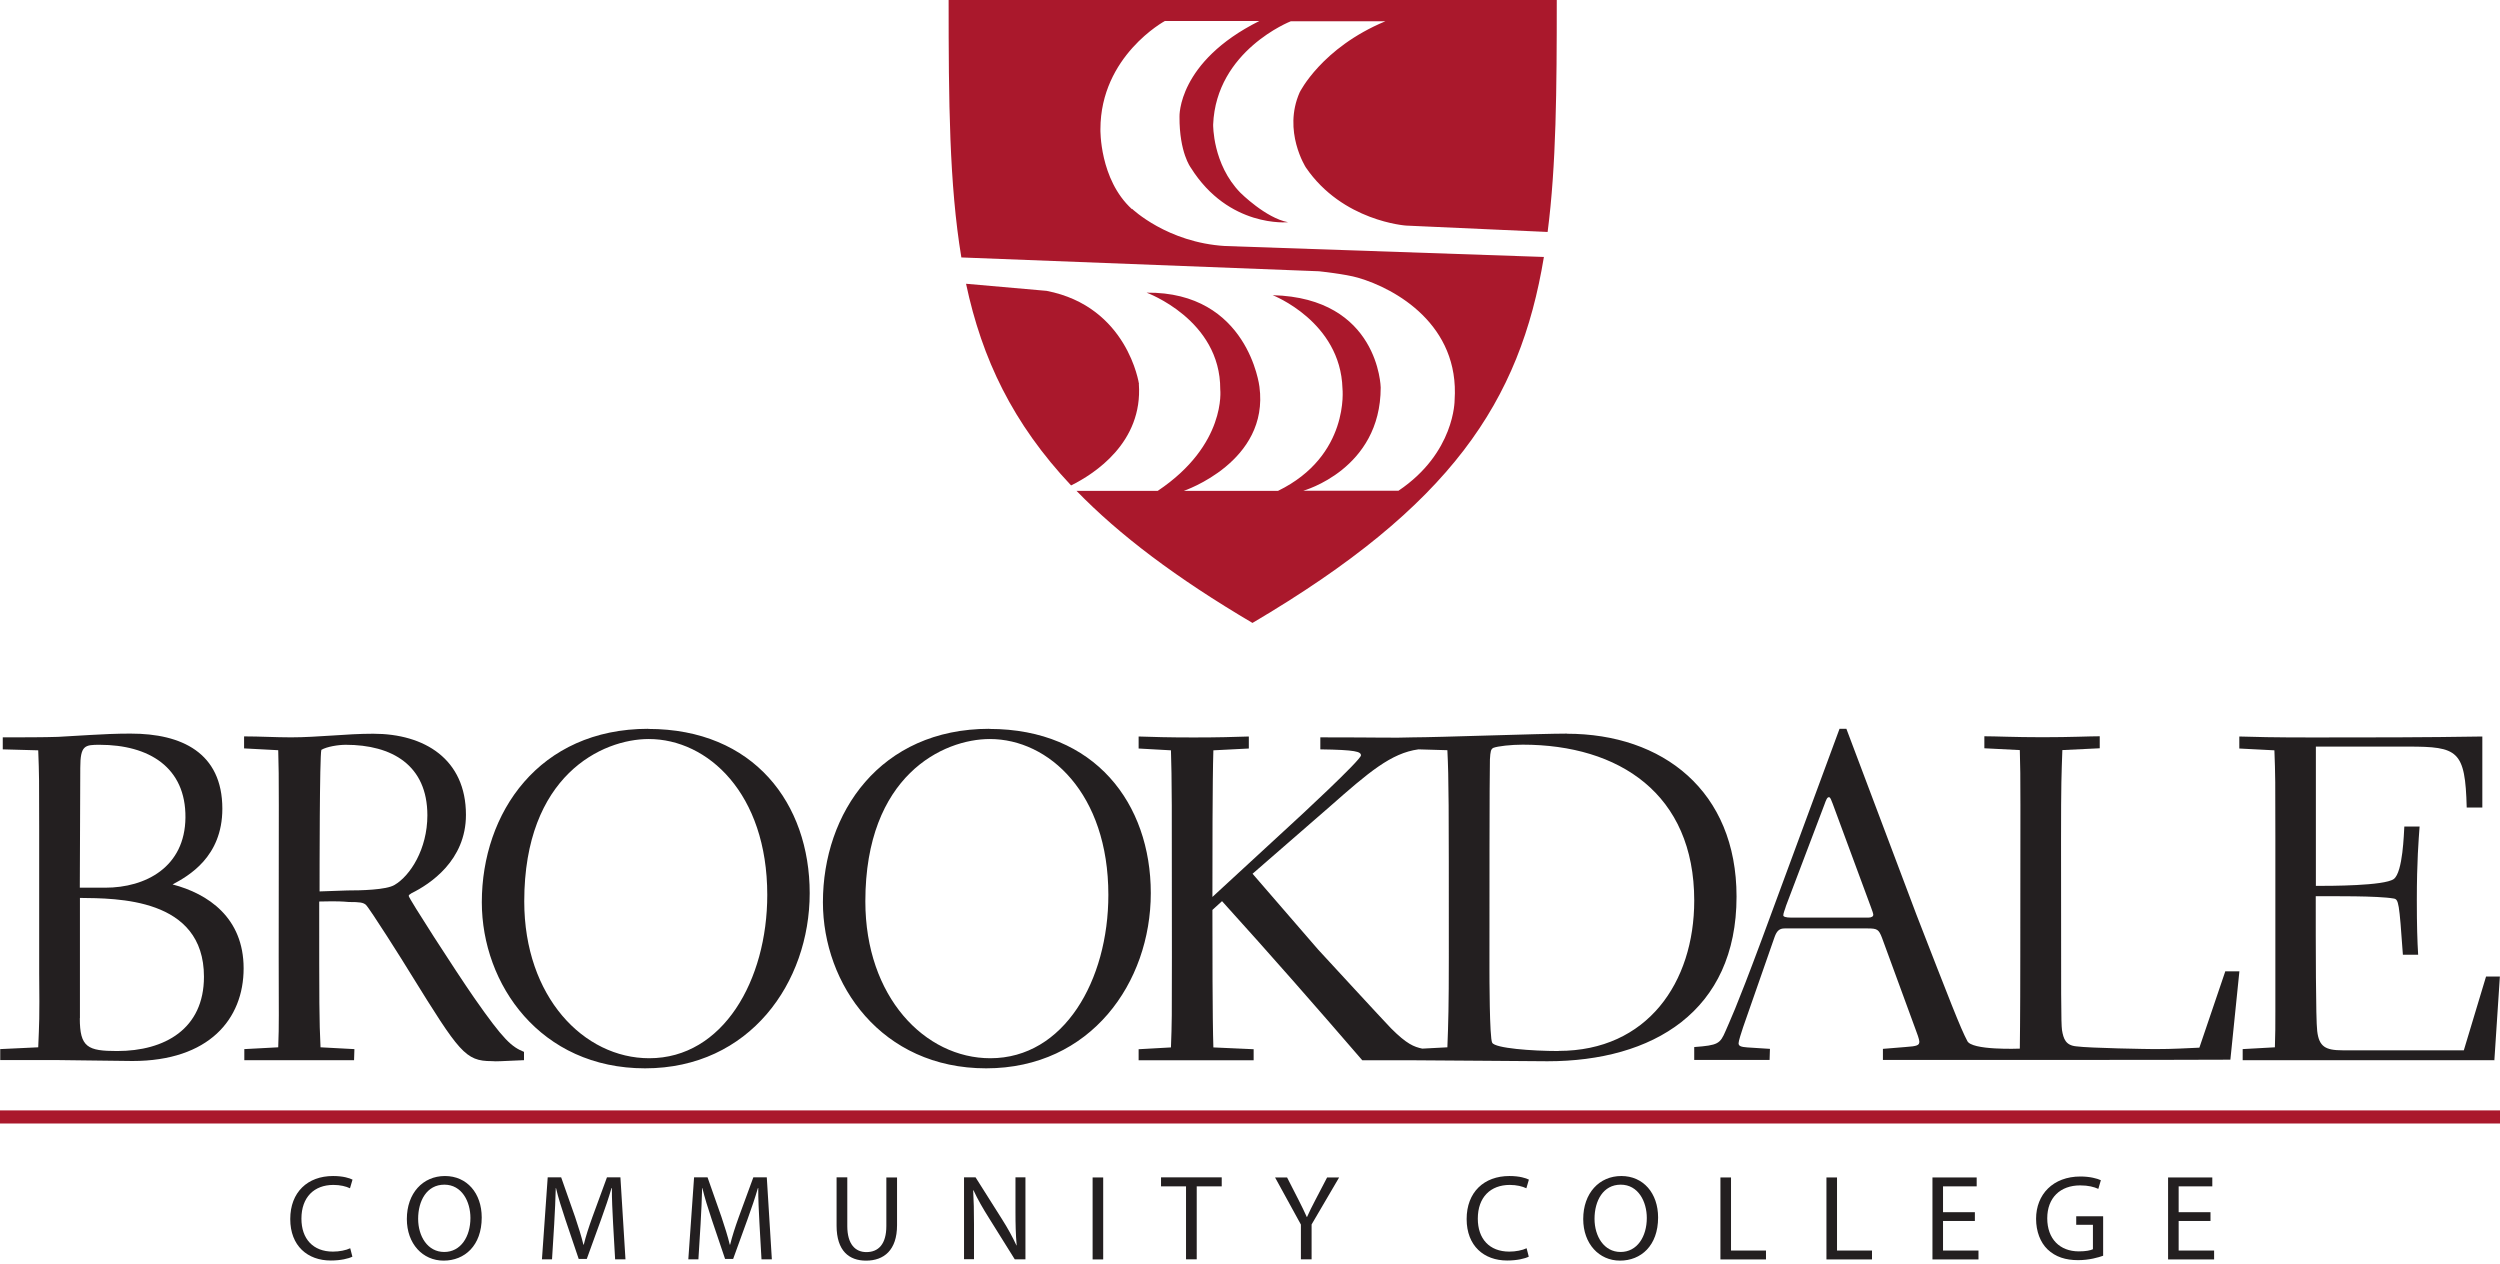 <svg width="180" height="91" viewBox="0 0 180 91" fill="none" xmlns="http://www.w3.org/2000/svg">
<path d="M180 79.949H0V80.892H180V79.949Z" fill="#AA182C"/>
<path d="M77.493 35.349C77.363 35.219 77.242 35.089 77.121 34.951Z" fill="#AA182C"/>
<path d="M82.007 27.648C82.007 27.648 81.202 22.075 75.353 20.941L69.555 20.431C70.706 25.848 72.921 30.486 77.118 34.951C78.814 34.112 82.293 31.853 81.998 27.648H82.007Z" fill="#AA182C"/>
<path d="M81.497 15.057C79.152 12.911 79.23 9.311 79.23 9.311C79.23 4.024 83.868 1.514 83.868 1.514H90.67C84.777 4.457 84.924 8.394 84.924 8.394C84.907 10.99 85.737 12.072 85.737 12.072C88.472 16.433 92.738 16 92.738 16C91.129 15.697 89.311 13.88 89.311 13.88C87.295 11.821 87.347 8.965 87.347 8.965C87.563 3.626 92.937 1.532 92.937 1.532H99.747C95.152 3.444 93.578 6.646 93.578 6.646C92.34 9.441 94.019 12.054 94.019 12.054C96.667 15.94 101.236 16.242 101.236 16.242L111.429 16.701C112.053 11.881 112.087 6.429 112.087 0H68.301C68.301 7.26 68.344 13.266 69.218 18.536L94.962 19.531C94.962 19.531 96.874 19.73 97.783 19.998C100.492 20.785 105.104 23.39 104.732 28.816C104.732 28.816 104.758 32.597 100.691 35.332H93.837C93.837 35.332 99.41 33.8 99.41 27.899C99.41 27.899 99.289 21.452 91.63 21.253C91.63 21.253 96.52 23.148 96.658 27.968C96.658 27.968 97.195 32.814 92.02 35.341H85.236C85.236 35.341 91.405 33.255 90.679 27.838C90.679 27.838 89.874 21.002 82.553 21.071C82.553 21.071 87.883 23.009 87.858 28.037C87.858 28.037 88.325 32.018 83.358 35.341H77.508C80.589 38.516 84.69 41.614 90.177 44.851C104.472 36.431 109.439 28.928 111.161 18.501L88.212 17.714C84.041 17.463 81.515 15.04 81.515 15.04L81.497 15.057Z" fill="#AA182C"/>
<path d="M0 75.536L2.752 75.406C2.821 73.649 2.856 73.476 2.821 70.093V59.769C2.821 56.117 2.821 55.814 2.752 54.023L0.199 53.954V53.089C1.462 53.089 3.219 53.089 4.18 53.054C8.03 52.82 8.463 52.82 9.432 52.82C13.049 52.82 16.009 54.179 16.009 58.229C16.009 61.716 13.551 63.075 12.426 63.68C14.979 64.347 17.541 66.069 17.541 69.721C17.541 73.372 15.048 76.392 9.536 76.392C8.645 76.392 4.759 76.323 3.963 76.323C2.432 76.323 1.246 76.323 0.017 76.323V75.527L0 75.536ZM5.746 63.914H7.572C10.497 63.914 13.318 62.426 13.352 58.869C13.387 55.252 10.73 53.625 7.174 53.625C6.109 53.625 5.78 53.66 5.78 55.286L5.746 63.923V63.914ZM5.746 73.312C5.746 75.406 6.308 75.674 8.437 75.674C11.864 75.674 14.685 74.082 14.685 70.326C14.685 64.615 8.377 64.684 5.755 64.65V73.312H5.746Z" fill="#231F20"/>
<path d="M25.518 75.536L25.492 76.332H17.591V75.536L20.032 75.406C20.101 73.615 20.066 73.217 20.066 68.898C20.066 57.467 20.101 56.213 20.032 54.015L17.574 53.885V53.02C18.699 53.02 19.833 53.089 20.958 53.089C21.953 53.089 22.922 53.02 23.917 52.959C24.912 52.89 25.907 52.829 26.877 52.829C30.563 52.829 33.548 54.655 33.548 58.67C33.548 61.959 30.961 63.654 29.628 64.312C29.464 64.416 29.429 64.442 29.429 64.511C29.429 64.676 32.718 69.79 34.145 71.849C36.274 74.904 36.837 75.371 37.728 75.735V76.332C35.997 76.401 35.798 76.436 35.4 76.401C33.505 76.401 33.072 75.769 29.594 70.153C29.057 69.262 26.6 65.377 26.34 65.143C26.141 64.978 25.907 64.944 25.111 64.944C24.679 64.909 24.384 64.875 22.983 64.909C22.983 72.516 22.983 73.346 23.078 75.406L25.501 75.536H25.518ZM24.99 64.113C25.951 64.113 27.811 64.079 28.408 63.715C29.542 63.049 30.771 61.128 30.771 58.705C30.771 55.088 28.218 53.625 24.895 53.625C24.358 53.625 23.536 53.755 23.138 53.989C23.009 54.421 23.009 62.893 23.009 64.182L24.999 64.113H24.99Z" fill="#231F20"/>
<path d="M46.676 52.483C54.283 52.483 58.298 57.865 58.298 64.303C58.298 70.742 53.98 76.92 46.443 76.92C38.906 76.92 34.691 70.871 34.691 64.961C34.691 58.523 38.81 52.474 46.676 52.474V52.483ZM46.746 76.193C52.059 76.193 55.243 70.577 55.243 64.433C55.243 57.13 50.96 53.21 46.711 53.21C43.353 53.21 37.746 55.832 37.746 64.9C37.746 71.771 42.029 76.193 46.746 76.193Z" fill="#231F20"/>
<path d="M71.235 52.483C78.841 52.483 82.857 57.865 82.857 64.303C82.857 70.742 78.538 76.92 71.001 76.92C63.464 76.92 59.25 70.871 59.25 64.961C59.25 58.523 63.369 52.474 71.235 52.474V52.483ZM71.304 76.193C76.617 76.193 79.802 70.577 79.802 64.433C79.802 57.13 75.518 53.21 71.27 53.21C67.912 53.21 62.305 55.832 62.305 64.9C62.305 71.771 66.588 76.193 71.304 76.193Z" fill="#231F20"/>
<path d="M112.821 52.82C110.926 52.82 103.458 53.089 101.762 53.089C100.153 53.141 99.677 53.089 95.064 53.089V53.954C97.617 53.989 97.989 54.118 97.989 54.387C97.989 54.715 93.438 58.93 92.806 59.501L87.294 64.58C87.294 62.062 87.294 56.083 87.363 54.023L89.916 53.893V53.028C88.791 53.063 87.787 53.097 85.935 53.097C84.083 53.097 83.045 53.063 81.981 53.028V53.893L84.308 54.023C84.377 56.221 84.377 57.476 84.377 68.907C84.377 73.225 84.377 73.623 84.308 75.414L81.981 75.544V76.34H90.262V75.544L87.363 75.414C87.294 73.355 87.294 67.947 87.294 65.515L87.986 64.883C91.508 68.769 94.762 72.49 98.085 76.34H101.754C102.982 76.34 110.485 76.41 111.419 76.41C118.991 76.41 125.031 72.827 125.031 64.554C125.031 56.948 119.718 52.829 112.813 52.829L112.821 52.82ZM104.22 75.406L102.403 75.501C101.805 75.371 101.295 75.181 100.153 74.038C99.391 73.242 95.731 69.262 94.9 68.362L90.184 62.91L95.757 58.064C98.543 55.607 100.161 54.222 102.126 53.954L104.211 54.014C104.315 56.212 104.315 57.467 104.315 68.898C104.315 72.481 104.28 73.615 104.211 75.406H104.22ZM112.224 75.674C110.303 75.674 107.647 75.475 107.439 75.077C107.24 74.748 107.24 70.196 107.24 69.729C107.24 65.775 107.24 55.745 107.274 54.681C107.309 54.084 107.344 53.954 107.508 53.85C107.837 53.72 108.806 53.616 109.637 53.616C116.577 53.616 121.985 57.164 121.985 64.84C121.985 70.75 118.593 75.665 112.224 75.665V75.674Z" fill="#231F20"/>
<path d="M160.215 69.954L158.355 75.432C157.455 75.466 156.563 75.535 155.136 75.535C154.738 75.535 150.42 75.466 149.494 75.337C148.732 75.267 148.568 74.8 148.464 74.168C148.395 73.606 148.395 72.308 148.395 60.522C148.395 56.204 148.429 55.806 148.49 54.006L151.181 53.876V53.011C150.42 53.011 149.122 53.08 147.062 53.08C145.002 53.08 143.704 53.011 142.874 53.011V53.876L145.427 54.006C145.496 56.204 145.461 57.459 145.461 68.89C145.461 73.208 145.427 75.501 145.427 75.501C145.427 75.501 141.905 75.648 141.636 74.93C141.169 74.064 140.373 72.005 137.985 65.861L132.94 52.474H132.446L126.83 67.687C124.901 72.87 124.537 73.528 124.243 74.229C123.845 75.155 123.706 75.259 121.984 75.388V76.314H127.41L127.436 75.518L125.809 75.414C125.351 75.38 125.177 75.319 125.177 75.112C125.177 74.947 125.377 74.35 125.506 73.952L127.765 67.479C127.929 67.012 128.128 66.847 128.492 66.847H134.471C135.164 66.847 135.267 66.917 135.501 67.514L137.924 74.125C138.019 74.359 138.192 74.852 138.192 74.99C138.192 75.259 138.062 75.328 137.162 75.388L135.57 75.518V76.314C137.95 76.314 145.15 76.314 147.529 76.314C155.066 76.314 155.871 76.314 160.587 76.297L161.236 69.937H160.207L160.215 69.954ZM134.506 66.069H128.994C128.561 66.069 128.397 65.999 128.397 65.904C128.397 65.74 128.526 65.472 128.596 65.212L131.356 57.934C131.486 57.571 131.555 57.398 131.685 57.398C131.789 57.398 131.849 57.597 131.953 57.865L134.714 65.333C134.809 65.567 134.878 65.8 134.878 65.87C134.878 65.965 134.774 66.069 134.515 66.069H134.506Z" fill="#231F20"/>
<path d="M179.61 76.332H169.209C164.06 76.332 161.473 76.332 161.473 76.332V75.535L163.792 75.406C163.826 74.54 163.826 73.744 163.826 72.818V60.366C163.826 56.247 163.826 55.814 163.757 54.023L161.23 53.893V53.028C162.295 53.062 163.627 53.097 166.509 53.097C170.559 53.097 174.643 53.097 178.728 53.028V58.142H177.603C177.499 54.023 176.971 53.755 173.38 53.755H166.743V63.784C167.772 63.784 171.658 63.784 172.35 63.291C173.016 62.798 173.077 59.968 173.112 59.509H174.211C174.141 60.504 174.012 61.967 174.012 64.823C174.012 66.648 174.046 67.713 174.107 68.743H173.008C172.74 64.952 172.705 64.753 172.341 64.693C171.217 64.494 167.894 64.528 166.734 64.528C166.734 68.05 166.734 73.398 166.838 74.229C166.968 75.362 167.435 75.622 168.664 75.622H177.395L178.996 70.309H179.991L179.593 76.358L179.61 76.332Z" fill="#231F20"/>
<path d="M25.372 90.48C25.095 90.618 24.533 90.757 23.815 90.757C22.153 90.757 20.898 89.71 20.898 87.771C20.898 85.833 22.153 84.673 23.979 84.673C24.715 84.673 25.182 84.829 25.381 84.933L25.199 85.556C24.914 85.418 24.498 85.314 24.005 85.314C22.62 85.314 21.703 86.196 21.703 87.745C21.703 89.19 22.534 90.116 23.97 90.116C24.438 90.116 24.905 90.021 25.216 89.874L25.372 90.48Z" fill="#231F20"/>
<path d="M34.684 87.659C34.684 89.692 33.447 90.765 31.941 90.765C30.435 90.765 29.293 89.554 29.293 87.771C29.293 85.902 30.453 84.673 32.036 84.673C33.62 84.673 34.684 85.911 34.684 87.659ZM30.106 87.754C30.106 89.017 30.79 90.142 31.984 90.142C33.178 90.142 33.871 89.035 33.871 87.693C33.871 86.516 33.256 85.296 31.993 85.296C30.729 85.296 30.106 86.456 30.106 87.754Z" fill="#231F20"/>
<path d="M44.142 88.083C44.099 87.261 44.047 86.275 44.056 85.539H44.03C43.831 86.231 43.58 86.967 43.286 87.78L42.247 90.645H41.667L40.716 87.832C40.439 87.002 40.196 86.24 40.032 85.539H40.015C39.997 86.275 39.954 87.261 39.902 88.144L39.746 90.671H39.02L39.435 84.769H40.404L41.408 87.625C41.65 88.352 41.858 89.001 42.005 89.615H42.031C42.178 89.018 42.386 88.369 42.654 87.625L43.701 84.769H44.67L45.034 90.671H44.289L44.142 88.083Z" fill="#231F20"/>
<path d="M54.681 88.083C54.638 87.261 54.586 86.275 54.595 85.539H54.569C54.37 86.231 54.119 86.967 53.825 87.78L52.786 90.645H52.206L51.255 87.832C50.978 87.002 50.736 86.24 50.571 85.539H50.554C50.536 86.275 50.493 87.261 50.441 88.144L50.285 90.671H49.559L49.974 84.769H50.943L51.947 87.625C52.189 88.352 52.397 89.001 52.544 89.615H52.57C52.717 89.018 52.925 88.369 53.193 87.625L54.24 84.769H55.209L55.573 90.671H54.828L54.681 88.083Z" fill="#231F20"/>
<path d="M61.005 84.778V88.274C61.005 89.598 61.593 90.151 62.38 90.151C63.254 90.151 63.817 89.572 63.817 88.274V84.778H64.587V88.213C64.587 90.022 63.635 90.766 62.355 90.766C61.143 90.766 60.234 90.074 60.234 88.248V84.769H61.005V84.778Z" fill="#231F20"/>
<path d="M69.41 90.671V84.769H70.241L72.127 87.754C72.569 88.447 72.906 89.07 73.183 89.667H73.2C73.131 88.871 73.114 88.153 73.114 87.235V84.769H73.832V90.671H73.062L71.193 87.677C70.777 87.019 70.388 86.344 70.094 85.704H70.068C70.111 86.457 70.128 87.166 70.128 88.144V90.662H69.41V90.671Z" fill="#231F20"/>
<path d="M79.43 84.777V90.679H78.668V84.777H79.43Z" fill="#231F20"/>
<path d="M85.385 85.418H83.594V84.769H87.964V85.418H86.164V90.671H85.394V85.418H85.385Z" fill="#231F20"/>
<path d="M93.665 90.67V88.169L91.805 84.777H92.67L93.501 86.404C93.726 86.854 93.907 87.209 94.089 87.624H94.106C94.271 87.244 94.47 86.854 94.704 86.404L95.552 84.777H96.417L94.435 88.161V90.67H93.665Z" fill="#231F20"/>
<path d="M110.071 90.48C109.795 90.618 109.232 90.757 108.514 90.757C106.852 90.757 105.598 89.71 105.598 87.771C105.598 85.833 106.852 84.673 108.678 84.673C109.414 84.673 109.881 84.829 110.08 84.933L109.898 85.556C109.613 85.418 109.197 85.314 108.704 85.314C107.32 85.314 106.402 86.196 106.402 87.745C106.402 89.19 107.233 90.116 108.67 90.116C109.137 90.116 109.604 90.021 109.916 89.874L110.071 90.48Z" fill="#231F20"/>
<path d="M119.383 87.659C119.383 89.692 118.146 90.765 116.64 90.765C115.134 90.765 113.992 89.554 113.992 87.771C113.992 85.902 115.152 84.673 116.735 84.673C118.319 84.673 119.383 85.911 119.383 87.659ZM114.806 87.754C114.806 89.017 115.489 90.142 116.683 90.142C117.878 90.142 118.57 89.035 118.57 87.693C118.57 86.516 117.955 85.296 116.692 85.296C115.429 85.296 114.806 86.456 114.806 87.754Z" fill="#231F20"/>
<path d="M123.871 84.777H124.633V90.039H127.151V90.679H123.871V84.777Z" fill="#231F20"/>
<path d="M131.504 84.777H132.265V90.039H134.784V90.679H131.504V84.777Z" fill="#231F20"/>
<path d="M142.191 87.91H139.898V90.039H142.451V90.679H139.137V84.777H142.321V85.418H139.898V87.278H142.191V87.91Z" fill="#231F20"/>
<path d="M151.435 90.411C151.097 90.532 150.422 90.731 149.626 90.731C148.735 90.731 148 90.506 147.42 89.952C146.909 89.459 146.598 88.671 146.598 87.754C146.598 85.997 147.818 84.708 149.791 84.708C150.474 84.708 151.011 84.855 151.262 84.976L151.08 85.599C150.769 85.461 150.371 85.348 149.773 85.348C148.337 85.348 147.402 86.24 147.402 87.719C147.402 89.199 148.302 90.099 149.678 90.099C150.18 90.099 150.518 90.03 150.691 89.943V88.187H149.488V87.572H151.426V90.411H151.435Z" fill="#231F20"/>
<path d="M159.156 87.91H156.863V90.039H159.416V90.679H156.102V84.777H159.286V85.418H156.863V87.278H159.156V87.91Z" fill="#231F20"/>
</svg>
